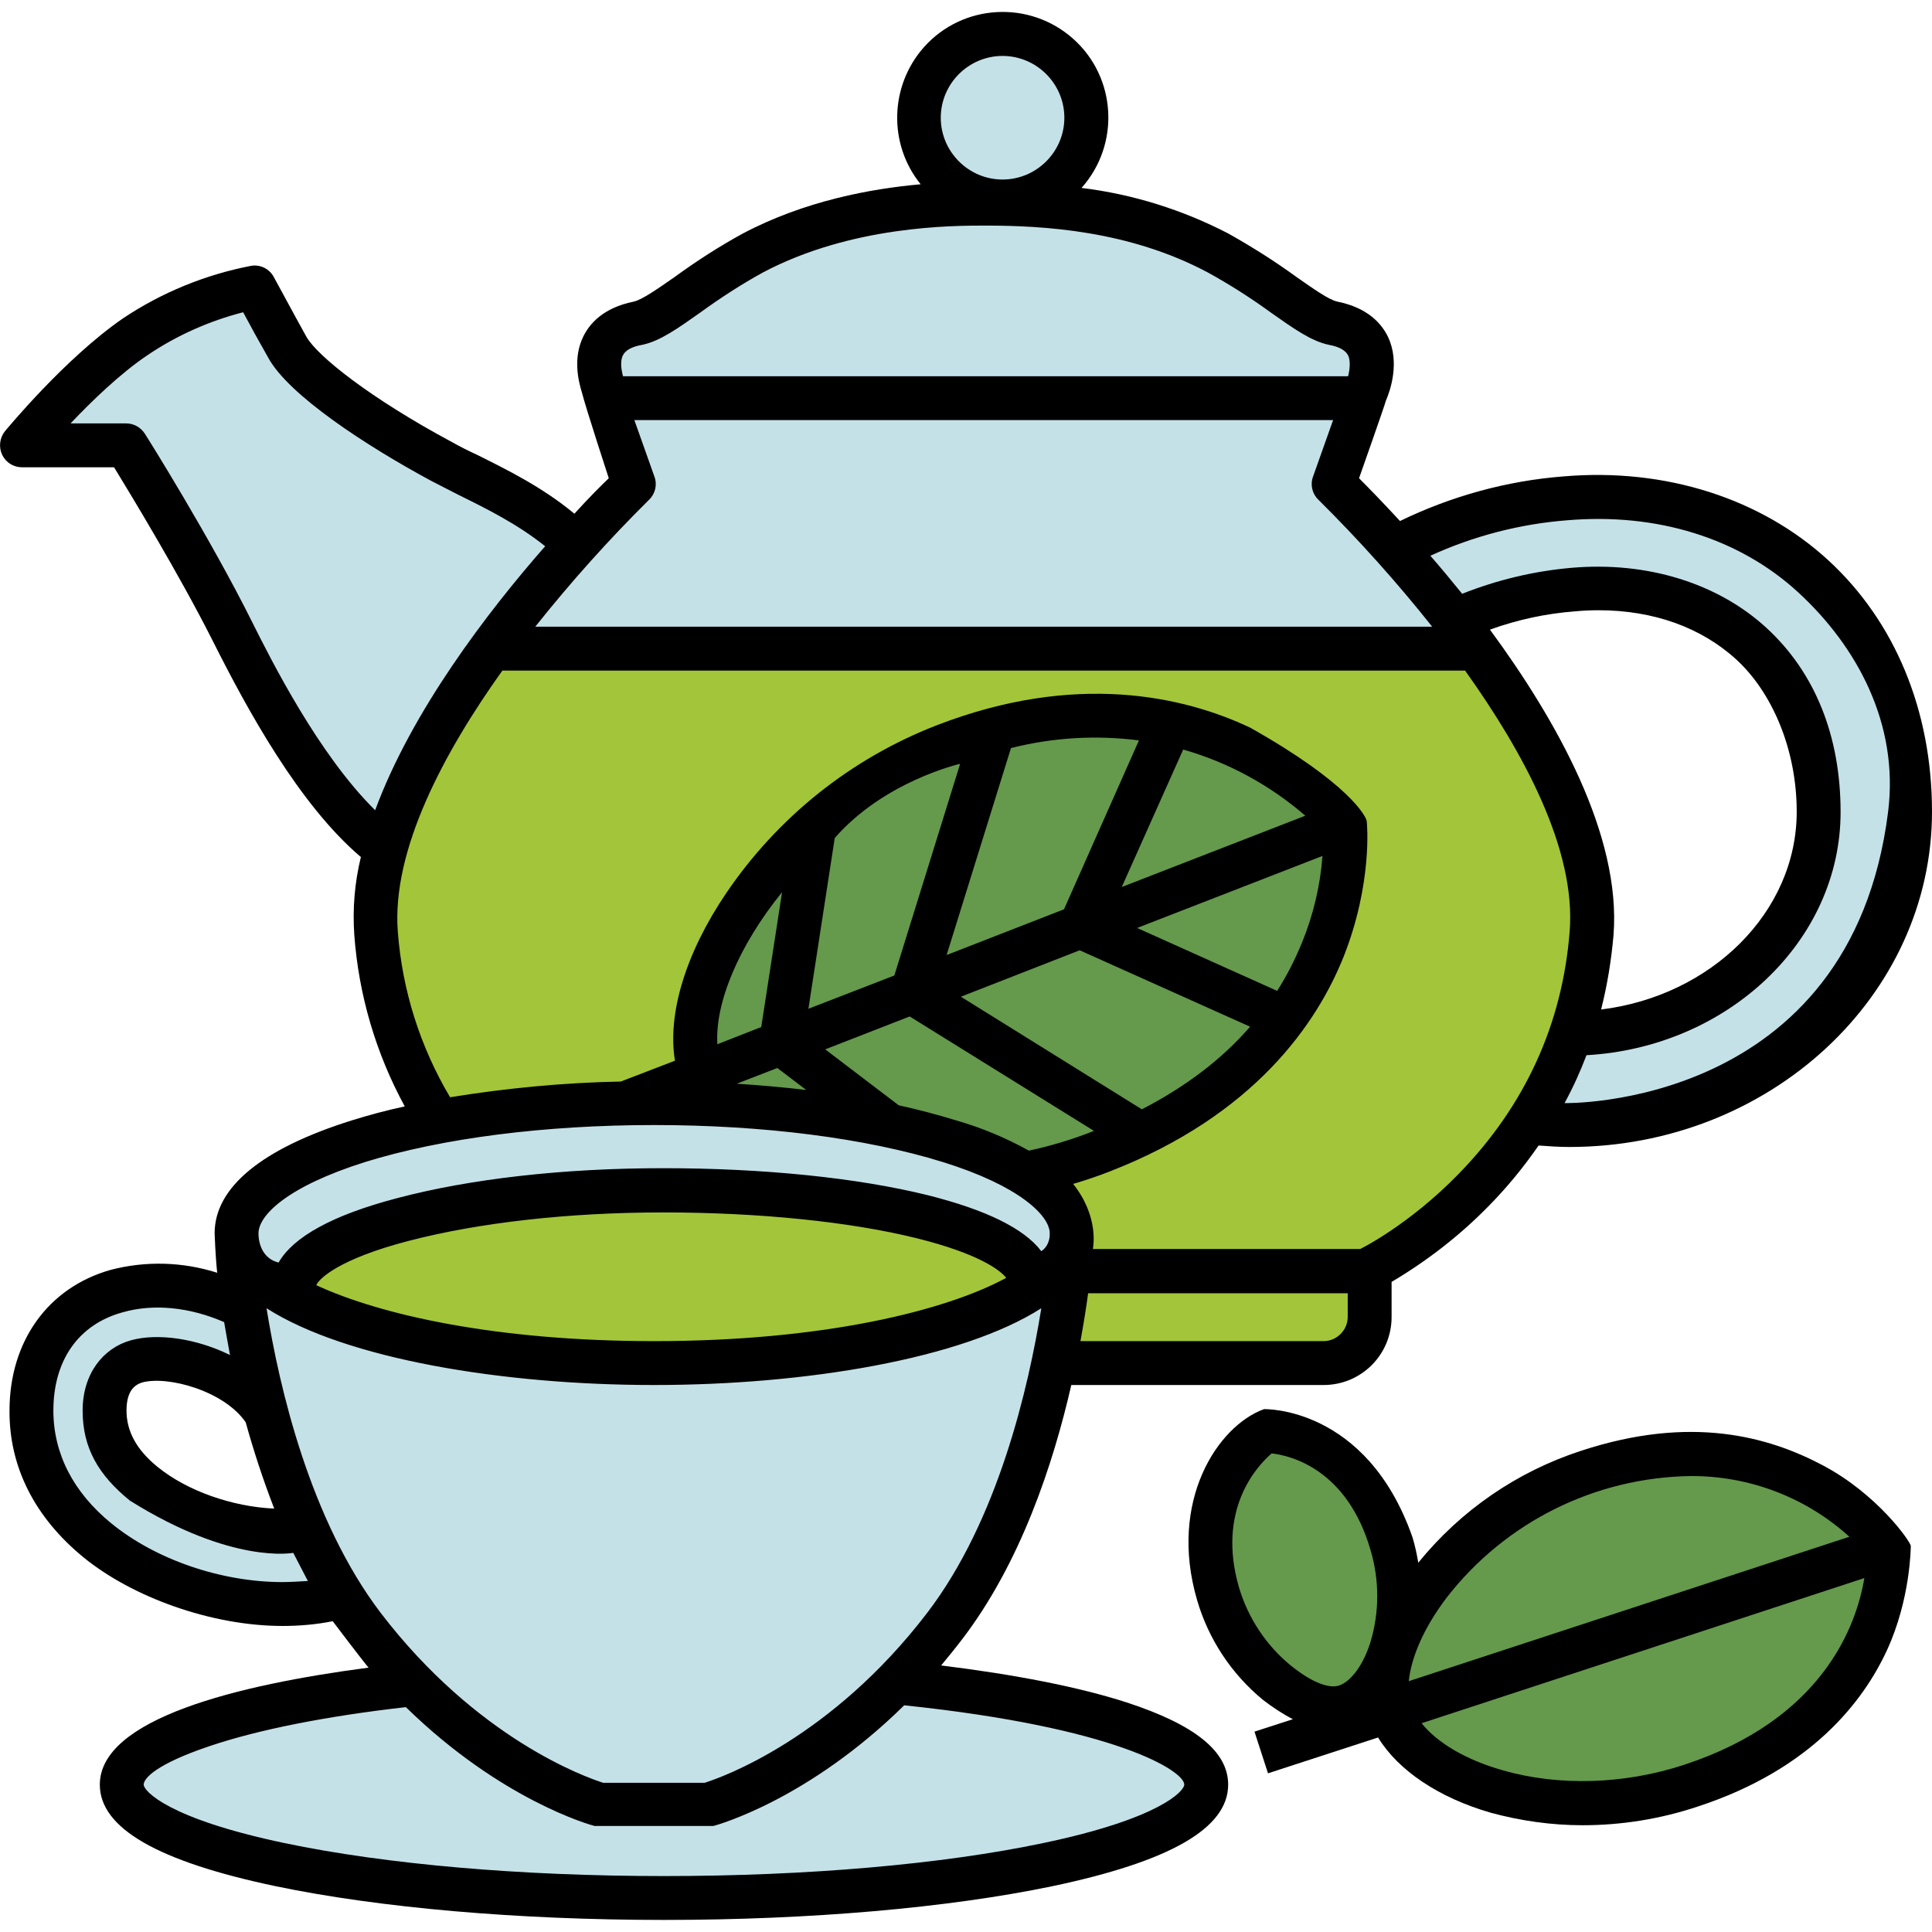 <svg id="Layer_1" height="512" viewBox="0 0 528.4 521.8" width="512" xmlns="http://www.w3.org/2000/svg"><g><g><path d="m435.3 250.8c-5.2 64.8-60.7 91.7-60.7 91.7v13.2c0 7-5.6 12.6-12.6 12.6h-185.8c-7 .1-12.6-5.5-12.7-12.5v-.1-13.2s-55.5-26.9-60.6-91.7c-2-24.9 14.1-54.2 31.4-77.9h269.5c17.3 23.7 33.4 53 31.5 77.9z" fill="#a3c539"/><g fill="#c4e1e8"><path d="m134.3 172.9c11.8-16 24.9-31.1 39.1-45l-8.4-23.5h208.1l-8.4 23.5c14.2 13.9 27.3 29 39.1 45"/><path d="m522.4 217.5c0 47.2-41.8 85.7-93.2 85.7-3.8 0-7.6-.3-11.4-.7 4.9-7.6 8.9-15.8 11.9-24.4 37.4-.2 67.7-27.3 67.7-60.6 0-19.1-6.4-34.9-18.4-46s-25.4-15.1-41.9-15.1l-6.8.3c-11.2.9-22.1 3.8-32.3 8.5-5.8-7.4-11.5-14.1-16.5-19.7 14.4-7.7 30.3-12.4 46.6-13.7 26.3-2.3 50.3 5.3 67.8 21.3s26.5 38.5 26.5 64.4z"/><path d="m157.5 144.4c-17.2 19.2-43.5 52.2-52 83.2-18.6-13.8-34.2-44-41.9-59.2-11.4-22.9-29.1-51.1-29.1-51.1h-28.5s15.7-19.2 31-29.7c9.8-6.7 20.9-11.3 32.6-13.5 0 0 4.9 9.1 9 16.4s20.9 19.8 42.1 31.2c10.2 5.5 25.1 11.2 36.8 22.7z"/><path d="m166 103.8s-8.5-16.5 8.5-19.9c6.7-1.4 16.3-11.1 31.4-19.2 23-12.2 48.3-13.5 63.6-13.5s40.6 1.3 63.6 13.5c15.2 8.1 24.8 17.8 31.5 19.2 16.9 3.4 8.5 19.9 8.5 19.9"/><circle cx="274.2" cy="27.7" r="22.9"/></g><path d="m301.3 310.4c-48.6 18.9-99.8 3.8-109.5-21.2-8.7-22.3 17.9-70.7 66.5-89.6 70.1-27.3 109.5 21.2 109.5 21.2s6.4 61.3-66.5 89.6z" fill="#65994c"/><ellipse cx="181.6" cy="483.6" fill="#c4e1e8" rx="148.3" ry="30.9"/><path d="m64.7 335s3.9 64.9 34.7 105.2 64.8 48.9 64.8 48.9h29.4s34.5-9.2 64.7-48.9 34.8-105.2 34.8-105.2h-.3c-3.6 18.6-53.3 33.3-113.9 33.3s-110.4-14.7-114-33.3z" fill="#c4e1e8"/><path d="m64.7 332.8c0 .7 0 1.5.2 2.2 3.6 18.6 53.3 33.3 114 33.3s110.3-14.7 113.9-33.3c.2-.7.3-1.5.3-2.2 0-19.7-51.2-35.6-114.2-35.6s-114.2 15.9-114.2 35.6z" fill="#c4e1e8"/><path d="m81.2 346c0 .5 0 1 .2 1.5 3.2 13.1 46.8 23.4 100 23.4s96.9-10.3 100.1-23.4c.1-.5.2-1 .2-1.5 0-13.8-44.9-24.9-100.3-24.9s-100.2 11.1-100.2 24.9z" fill="#a3c539"/><path d="m90.5 432.9c-4.3.8-8.8 1.3-13.2 1.3-17.9 0-37.3-6.5-50.7-17.4-11.8-9.7-18.1-22-18-35.5 0-16.4 8.7-28.7 23.3-32.7 11.1-3.1 23.9-1.1 34.9 4.4 1.2 7.7 3 17.3 5.7 27.7l-2.2 1.3c-6.9-11.4-23.1-16.9-33-14.2-3.7 1.1-8.7 3.6-8.7 13.5 0 7.4 3.6 14.2 10.7 20 11.3 9.3 30 14.4 44.6 12.4 1.4 3.2 2.9 6.3 4.6 9.4z" fill="#c4e1e8"/><path d="m380.6 417.6c6 20.8-2 41.5-12.7 44.6s-28.7-9.9-34.8-30.7c-8.7-30.1 12.7-44.6 12.7-44.6s25.6-.5 34.8 30.7z" fill="#65994c"/><path d="m462.4 483.9c-37.7 12.4-76-1.2-82.3-20.6-5.7-17.3 16.4-53 54.1-65.3 54.4-17.9 82.4 20.6 82.4 20.6s2.3 46.8-54.2 65.3z" fill="#65994c"/></g><g id="Layer_35"><g><path d="m308.1 462.3c-13-4.2-30.4-7.6-50.7-10.1 1.9-2.3 3.8-4.6 5.7-7.1 16-20.9 24.9-47.8 29.9-69.6h69c10.3 0 18.6-8.3 18.6-18.6v-9.6c9.8-5.8 18.8-12.8 26.7-20.9 5-5.1 9.5-10.6 13.5-16.4 2.8.2 5.6.4 8.4.4 54.7 0 99.2-41.2 99.2-91.7 0-27.6-10.1-52-28.4-68.8s-44.4-25.3-72.4-22.9c-15.5 1.2-30.7 5.4-44.7 12.2-4.8-5.2-8.7-9.2-11.2-11.7 0 0 7.3-20.7 7.3-21.1 1.3-3 3.9-10.7.6-17.6-1.7-3.5-5.4-7.9-13.8-9.6-2.4-.5-6.7-3.6-11.3-6.8-5.9-4.3-12.1-8.2-18.5-11.8-12.5-6.5-26.2-10.8-40.2-12.5 10.6-11.9 9.6-30.2-2.3-40.8s-30.2-9.6-40.8 2.3c-9.4 10.6-9.8 26.5-.9 37.5-13.5 1.2-31.7 4.5-48.7 13.5-6.4 3.5-12.6 7.5-18.5 11.8-4.6 3.2-9 6.3-11.3 6.8-8.4 1.7-12.1 6.1-13.8 9.6-2.7 5.6-1.5 11.6-.3 15.4.9 3.7 7.3 23.3 7.3 23.3-2.2 2.1-5.5 5.4-9.4 9.7-8.8-7.3-18.4-12-26.4-16-2.6-1.2-5-2.4-7.1-3.6-22.2-11.9-36.8-23.5-39.8-28.8-4-7.2-8.8-16.2-8.9-16.3-1.2-2.3-3.7-3.5-6.2-3.1-12.5 2.4-24.5 7.3-35.1 14.4-15.8 10.9-31.6 30.1-32.3 30.9-1.4 1.8-1.7 4.3-.7 6.4s3.1 3.4 5.4 3.4h25.2c4.7 7.7 18 29.6 27.1 47.7s23.4 44.5 40.4 58.9c-1.7 7-2.3 14.1-1.8 21.3 1.2 16.4 5.9 32.4 13.8 46.9-5.1 1.1-9.9 2.4-14.4 3.8-24.6 7.7-37.6 18.3-37.6 30.9 0 0 .2 6.1.7 10.8-9.4-3-19.5-3.3-29.1-.8-17.1 4.8-27.7 19.5-27.7 38.5-.1 15.4 6.9 29.2 20.2 40.1s35 18.8 54.5 18.8c4.6 0 9.2-.4 13.7-1.3 0 0 7.7 10.2 9.8 12.7-35.9 4.7-73.5 14-73.5 32 0 11.9 15.8 21 48.2 27.8 28.4 5.9 66.1 9.2 106.1 9.2s77.7-3.3 106.1-9.2c32.4-6.8 48.2-15.9 48.2-27.8 0-9.1-9.1-16.4-27.8-22.5zm2.9-211.8 50.7-19.7c-.6 8.1-2.5 16.1-5.6 23.7-1.9 4.6-4.1 9-6.8 13.2zm30.9 27c-7.7 8.9-17.6 16.4-29.6 22.6l-49.5-30.8 32.5-12.7zm-35.1-38.2 16.8-37.6c12.3 3.5 23.7 9.7 33.4 18.1zm-15.8 6.1-32.1 12.5 17.6-56.6c11.4-2.9 23.3-3.6 35-2.1zm-46.4 18.1-23.5 9.1 7.2-46.7c13.6-15.6 34.3-20.3 34.3-20.3zm4.2 11.2 50.4 31.3c-5.8 2.3-11.7 4.1-17.8 5.4-6.3-3.5-13-6.3-20-8.3-4.9-1.5-10.1-2.9-15.6-4.1l-20.1-15.3zm119.8 82.2c0 3.6-3 6.6-6.6 6.6h-66.5c.9-4.9 1.6-9.3 2.1-13.1h71zm60-217.9c24.6-2.1 47.1 4.9 63.2 19.7s27.6 36 24.6 60c-10.2 81.4-88.5 79.7-88.5 79.7 2.3-4.2 4.3-8.6 6-13.1 38.7-2.2 69.5-31.3 69.5-66.5 0-20.8-7-38.2-20.3-50.4s-32.6-18.2-53.3-16.4c-10.3.9-20.3 3.3-29.9 7.1-3-3.7-5.9-7.2-8.7-10.4 11.8-5.4 24.5-8.7 37.4-9.7zm-21.1 29.9c7.5-2.7 15.3-4.4 23.3-5 2.1-.2 4.3-.3 6.4-.3 15 0 28.1 4.7 37.7 13.5s16.5 24.3 16.5 41.6c0 27.5-23.4 50.4-53.5 54.1 1.7-6.7 2.8-13.5 3.4-20.4 2.1-27.2-15.5-58.6-33.8-83.5zm-133.3-156.9c9.3 0 16.9 7.6 16.9 16.9s-7.6 16.9-16.9 16.9-16.9-7.6-16.9-16.9c0-9.3 7.6-16.9 16.9-16.9zm-103.9 82c.7-1.5 2.5-2.5 5.4-3 4.8-1 9.7-4.5 15.8-8.8 5.5-4 11.2-7.7 17.2-11 24.2-12.8 51.8-12.8 60.8-12.8 15.8 0 39.2 1.3 60.8 12.8 6 3.3 11.8 7 17.3 11 6.1 4.3 11 7.8 15.8 8.8 2.8.5 4.6 1.5 5.3 2.9s.5 3.8 0 5.7h-198.3c-.5-1.8-.8-4-.1-5.6zm7.2 39.4c1.7-1.6 2.3-4.1 1.5-6.3l-5.5-15.5h191.1l-5.5 15.5c-.8 2.2-.2 4.7 1.5 6.3 11 10.9 21.4 22.5 31.1 34.7h-245.3c9.7-12.2 20.1-23.8 31.1-34.7zm-108.5 33.5c-11.4-22.9-28.6-50.4-29.4-51.6-1.1-1.7-3-2.8-5.1-2.8h-15.2c5.7-6 13.5-13.6 21.1-18.7 8-5.4 16.8-9.3 26.1-11.7 1.8 3.4 4.5 8.3 6.9 12.5 5.6 10.2 26.7 24 44.5 33.6l7.4 3.8c7.7 3.8 16.2 8 23.8 14.1-15.8 18-36.5 45.1-46.5 72.2-15.5-15.3-28.4-41-33.6-51.4zm39.8 84.6c-1.7-22.3 12.6-49 28.6-71.4h263.3c16 22.4 30.4 49 28.6 71.4-2 25.3-12.2 47.6-30.3 66.2-13.6 14-26.9 20.6-27 20.6h-73.1c.1-.6 1.7-8.9-5.4-17.8 3.4-1 6.7-2.1 10-3.4 39.6-15.4 56.7-40.5 64-58.8 7.9-20 6.4-36.3 6.3-37-.1-1.2-4.7-10.3-31.9-25.6-18-8.5-47.6-15.4-85.8-.6-23.4 9.1-43.4 25.1-57.5 45.9-11.1 16.4-16.1 33-14 45.8l-14.8 5.7c-15.6.3-31.3 1.8-46.7 4.3-8.2-13.8-13.1-29.3-14.3-45.3zm103.8 37.3 7.9 6c-6.1-.7-12.5-1.3-19-1.7zm-16.4-6.5c-.7-11.1 5.7-26.8 17.7-41.6l-5.7 36.9zm-96.3 32.2c21-6.5 49-10.1 79-10.1s57.9 3.6 78.9 10.1 29.3 14.7 29.3 19.5c0 .3.2 3.2-2.3 4.9-4.7-6.2-15.1-11.3-31-15.3-19.4-4.8-45.1-7.4-72.4-7.4s-52.8 2.9-72.8 8.2c-17.6 4.6-28.4 10.6-32.4 17.6-5.8-1.4-5.5-8-5.5-8 0-4.8 7.6-12.7 29.2-19.5zm175.3 31.7c-16.6 9-50 17.3-96.3 17.3-42.9 0-74.7-7.1-92.4-15.3.7-1.7 6-7.1 25.2-12.1s43.7-7.8 69.7-7.8 51 2.5 69.5 7.1c16.8 4.2 22.7 8.7 24.3 10.8zm-208 39.5c2.1 7.6 4.7 15.6 7.8 23.6-11.4-.5-23.8-4.8-31.9-11.4-5.8-4.7-8.5-9.8-8.5-15.4s2.4-7.1 4.3-7.7c7-1.9 22.4 2.3 28.3 10.9zm10.1 43.7c-16.9 0-34.8-6.2-46.9-16.1-10.4-8.5-15.8-19.1-15.8-30.8 0-13.8 6.9-23.6 19-26.9 8.4-2.4 18.3-1.4 27.7 2.7.5 2.8 1 5.8 1.6 9-9.1-4.5-19.8-6.1-27.2-4s-13.1 9-13.1 19.2 4.3 17.6 12.9 24.6c28.1 17.6 44.7 14.3 44.7 14.3l4 7.7c-2.2.1-4.5.3-6.9.3zm-4.4-74.9c21.7 13.9 64.7 21 106 21s84.2-7.1 105.9-21c-3.5 21.7-11.8 57.9-31.2 83.3-26.3 34.4-56.1 45-60.9 46.5h-27.7c-4.8-1.5-34.6-12.1-60.9-46.5-19.3-25.4-27.7-61.5-31.2-83.3zm212.3 146.3c-27.6 5.8-64.4 9-103.6 9s-76-3.2-103.7-9c-32-6.7-38.6-14.3-38.6-16s3.3-5.6 18.2-10.6c13.1-4.4 31.5-8.1 53.5-10.6 26 25.4 50.4 32.2 51.6 32.5h32.5c1.2-.3 26-7.2 52.2-33 58.3 6.1 76.6 18 76.6 21.7 0 1.7-6.6 9.3-38.7 16z"/><path d="m498.6 397.5c-14.9-7.9-36.1-13.9-66.2-4-17.5 5.7-32.9 16.3-44.5 30.6-.4-2.4-.9-4.7-1.6-7-12.6-35.9-40.6-35-40.6-35-12.7 4.6-26.2 25.2-18.3 52.2 3.1 10.7 9.4 20.2 18 27.3 2.6 2 5.3 3.8 8.2 5.3l-10.5 3.4 3.7 11.4 30.1-9.8c5.5 9 16.6 16.5 30.9 20.6 8.1 2.2 16.6 3.4 25 3.4 10.7 0 21.3-1.7 31.5-5.1 31.2-10.2 45.4-28.9 51.8-42.8s6.5-28 6.5-28.5c-.1-1.2-9.1-14.1-24-22zm-145.6 54.7c-6.7-5.5-11.6-12.9-14.1-21.2-6.2-21.2 4.7-33.2 8.9-36.8 5.3.6 20.6 4.4 27 26.3 2.5 8.3 2.5 17.1 0 25.4-2.4 7.5-6.1 11-8.6 11.8s-7-.5-13.2-5.5zm42.7-18.6c16-20.6 40.5-32.8 66.6-33.2 16.1-.1 31.6 5.8 43.5 16.6l-120.5 39.5c.6-6 3.7-14.1 10.4-22.9zm64.8 45.8c-16.1 5.3-34.1 5.9-49.4 1.5-10-2.8-18-7.5-22.3-12.9l121.1-39.7c-2.2 13.2-11.5 38.7-49.4 51.1z"/></g></g></g></svg>